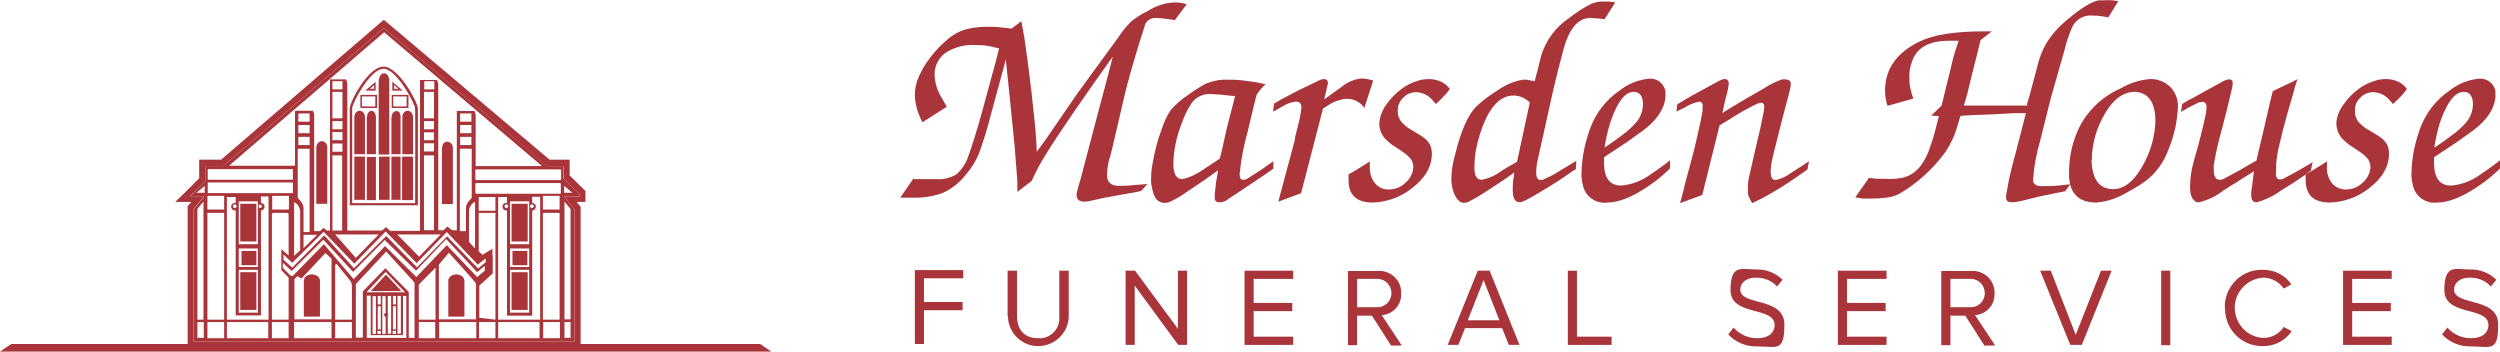<?xml version="1.0" encoding="UTF-8"?>
<svg id="Layer_2" xmlns="http://www.w3.org/2000/svg" version="1.1" viewBox="0 0 822 115.6">
  <!-- Generator: Adobe Illustrator 29.3.0, SVG Export Plug-In . SVG Version: 2.1.0 Build 146)  -->
  <defs>
    <style>
      .st0 {
        fill: #a9343a;
      }
    </style>
  </defs>
  <path id="Path_165" class="st0" d="M300.8,88.8v24.3h3v-11.1h12.7v-2.7h-12.7v-7.8h12.9v-2.7h-15.9Z"/>
  <g>
    <path id="Path_166" class="st0" d="M331.3,104v-15h3.1v14.9c0,4.5,2.4,7.3,6.9,7.3,3.6.3,6.7-2.4,7-6,0-.4,0-.9,0-1.3v-14.9h3.1v14.9c0,5.5-4.6,9.9-10.1,9.9-5.4,0-9.8-4.4-9.9-9.8"/>
    <path id="Path_167" class="st0" d="M387.3,89v19.1l-14.1-19.1h-3.1v24.4h3v-19.5l14.3,19.5h2.9v-24.4h-3Z"/>
    <path id="Path_168" class="st0" d="M409.2,89v24.4h16v-2.7h-13v-8.4h12.7v-2.7h-12.7v-7.9h13v-2.7h-16Z"/>
    <path id="Path_169" class="st0" d="M457.5,96.4c0-2.5-1.9-4.6-4.4-4.7-.2,0-.3,0-.5,0h-6.4v9.3h6.4c2.5.2,4.7-1.7,4.9-4.3,0-.1,0-.3,0-.4M457.3,113.5l-6.2-9.7h-4.9v9.7h-3v-24.4h9.8c3.9-.3,7.4,2.6,7.7,6.6,0,.3,0,.5,0,.8.2,3.7-2.7,6.9-6.4,7.1l6.6,10h-3.6Z"/>
    <path id="Path_170" class="st0" d="M487.8,92.1l5.2,13.2h-10.4l5.2-13.2ZM485.9,89l-9.9,24.4h3.5l2.2-5.5h12.2l2.2,5.5h3.5l-9.8-24.4h-3.8Z"/>
    <path id="Path_171" class="st0" d="M515.5,89v24.4h14.4v-2.7h-11.4v-21.7h-3Z"/>
    <path id="Path_172" class="st0" d="M568.2,110l1.8-2.3c1.9,2.2,4.7,3.5,7.7,3.5,4.4,0,5.8-2.3,5.8-4.3,0-6.3-14.5-2.8-14.5-11.5s3.6-6.8,8.4-6.8c3.2-.1,6.4,1.1,8.7,3.4l-1.8,2.2c-1.8-2-4.4-3-7.1-2.9-2.9,0-5,1.6-5,3.9,0,5.5,14.5,2.3,14.5,11.5s-2.4,7.2-9,7.2c-3.5.1-7-1.3-9.4-3.9"/>
    <path id="Path_173" class="st0" d="M604.3,89v24.4h16v-2.7h-13v-8.4h12.7v-2.7h-12.7v-7.9h13v-2.7h-16Z"/>
    <path id="Path_174" class="st0" d="M652.6,96.4c0-2.5-1.9-4.6-4.4-4.7-.2,0-.3,0-.5,0h-6.4v9.3h6.4c2.5.2,4.7-1.7,4.9-4.3,0-.1,0-.3,0-.4M652.4,113.5l-6.2-9.7h-4.9v9.7h-3v-24.4h9.8c3.9-.3,7.4,2.6,7.7,6.6,0,.3,0,.5,0,.8.2,3.7-2.7,6.9-6.4,7.1l6.6,10h-3.6Z"/>
    <path id="Path_175" class="st0" d="M690.8,89l-8.3,21.1-8.2-21.1h-3.5l9.9,24.4h3.8l9.8-24.4h-3.5Z"/>
    <rect id="Rectangle_188" class="st0" x="710.6" y="89" width="3" height="24.5"/>
    <path id="Path_176" class="st0" d="M731.5,101.3c-.2-6.7,5-12.4,11.8-12.6.3,0,.5,0,.8,0,3.7,0,7.2,1.7,9.3,4.8l-2.5,1.4c-1.5-2.2-4-3.6-6.7-3.6-5.5.3-9.7,5-9.4,10.4.3,5.1,4.3,9.2,9.4,9.4,2.7,0,5.2-1.3,6.7-3.6l2.6,1.4c-2.1,3.1-5.6,4.9-9.3,4.9-6.8.2-12.4-5.1-12.6-11.9,0-.3,0-.5,0-.8"/>
    <path id="Path_177" class="st0" d="M770.4,89v24.4h16v-2.7h-13v-8.4h12.7v-2.7h-12.7v-7.9h13v-2.7h-16Z"/>
    <path id="Path_178" class="st0" d="M802.9,110l1.8-2.3c1.9,2.2,4.7,3.5,7.7,3.5,4.4,0,5.8-2.3,5.8-4.3,0-6.3-14.5-2.8-14.5-11.5s3.6-6.8,8.4-6.8c3.2-.1,6.4,1.1,8.7,3.4l-1.8,2.2c-1.8-2-4.4-3-7.1-2.9-2.9,0-5,1.6-5,3.9,0,5.5,14.5,2.3,14.5,11.5s-2.4,7.2-9,7.2c-3.5.1-7-1.3-9.4-3.9"/>
    <path id="Path_179" class="st0" d="M300.5,58.9c1.7,0,3,0,3.9,0,.9,0,2,0,3.4,0,2.4.2,4.7-.4,6.7-1.6,1.7-1.5,3-3.5,3.8-5.7,1.6-4.4,3.2-9.7,4.9-15.9l4.4-16.2.9-3.6c-1.3-.3-2.3-.5-3-.7-1.6-.3-3.3-.4-4.9-.4-3.1-.2-6.2.6-9,2.1-2.7,1.6-4.3,4.4-4.3,7.5,0,2.6.8,5.1,2.1,7.4l1.9,3.3-8,5.1c-.5-.9-.9-1.8-1.2-2.7-.5-1.1-.8-2.3-1-3.4-.2-1-.3-1.9-.3-2.9,0-1.7.3-3.4.9-5,1-2.6,2.4-5,4.1-7.2,1.7-2.3,3.7-4.3,5.9-6.2,1.7-1.4,3.6-2.5,5.7-3.1,2.3-.6,4.6-.9,7-.9,1.6,0,3.5,0,5.5.3l2.7.3,3.2-2.4c.5,2.4.8,4.2,1,5.4.6,3.9,1.4,9.7,2.3,17.4.8,7.2,1.4,12.6,1.6,16.2l.2,3.9,2.5-3.4,11-16,13.3-18.2c1.2-1.9,2.6-3.6,4.2-5.2,1.7-1.4,3.6-2.6,5.7-3.6,2.5-1.6,5.4-2.5,8.3-2.7.9,0,1.8,0,2.6.2.4,0,1,.2,1.7.4l-3.9,5.2-2.8-.4c-1.2-.2-2.4-.3-3.7-.3-1.7,0-3.2,1.2-3.5,2.9-1.3,4-2.5,7.8-3.5,11.3-1.5,5.1-2.8,10-3.8,14.5-.9,3.9-2,8.7-3.3,14.2-.2.8-.4,1.5-.5,2-.8,2.2-1.2,4.6-1.2,6.9,0,2.3,1.4,3.4,4,3.4,1,0,2.9,0,5.5-.3l3.8-.3-2.1,2.3-2.4.5-4.6.8-4.9.9-4.6,1c-.7.2-1.4.3-2.1.3-1.6,0-2.5-.6-2.6-1.9,0-.3,0-.5,0-.8.3-1.4.8-3.1,1.4-5.1l4.6-17.5,3.9-14.7,2-7.7-6.7,9.4c-9.3,13.3-15.3,22.3-17.8,27-.5,1-1.3,2.5-2.2,4.5l-4.7,3.6v-3.6c-.2-2-.3-4.6-.6-7.7l-.3-3.9-1.7-16.9-1.2-11.5c-.6,2.5-1,4-1.2,4.6l-3.8,14c-1.1,4.3-2.4,8.5-3.9,12.6-1.1,2.5-2.5,4.8-4.3,6.8-2,2.6-4.7,4.7-7.7,6-3.1,1.1-6.4,1.6-9.7,1.5-.9,0-2.3,0-4.1,0l4.4-6.4Z"/>
    <path id="Path_180" class="st0" d="M401.1,52.1l.8-3.3,1.6-7.2,1.8-6.9.8-3.1-2.1-.2c-1-.1-1.9-.2-2.7-.3-1.3,0-2.4-.2-3.3-.2-2.4-.1-4.8,1-6.2,3-1.3,2-2.4,4.1-3.1,6.3-1.8,4.3-2.8,9-2.9,13.7,0,3.3,1,5,2.9,5,2.5-.5,4.9-1.7,7-3.2l3.5-2.3,1.9-1.3ZM418.6,55.5l-2.7,1.9-6.1,4.1-5.9,3.9c-.8.7-1.8,1.1-2.9,1.1-.8.1-1.5-.4-1.6-1.1,0-.1,0-.3,0-.4v-.3c0-1.1.1-2.2.3-3.2,0-1,.2-2,.4-3l.4-2.5-4.2,3-7.4,5c-1.3.9-2.7,1.6-4.1,2.3-.6.3-1.3.4-1.9.4-.3,0-.7,0-1-.1l-.8-.4c-1.1-.5-1.9-2.1-2.4-4.9-.2-.8-.3-1.7-.2-2.5,0-1.7.1-3.4.5-5.1.6-3.8,1.6-7.6,3-11.3.7-2.2,1.7-4.4,3-6.3,1.6-1.8,3.4-3.4,5.4-4.7,1.9-1.4,4-2.8,6.1-3.9,2.2-.9,4.7-1.4,7.1-1.3,1.6,0,3.4,0,5.4.3,1.7.2,3.1.4,4.3.6l2.8.6-1,1-.8.9-1.1,1.5-.8,3.1-2.1,8.8c-1.3,4.6-2.2,9.3-2.7,14.1,0,1.1.2,1.7.7,2h.4c.4,0,.9,0,1.3-.3l3.5-2.2c1.3-.8,2.5-1.7,3.6-2.5l1.6-1.1v2.7Z"/>
    <path id="Path_181" class="st0" d="M425.7,45.6l1.1-4.4c.4-1.4.7-2.8.9-4.2l.2-1.6c0-1.4-.6-2-1.9-2-1.6.2-3.1.8-4.5,1.7l-2.9,1.6.3-2.6c1.4-.9,2.5-1.5,3.3-1.9,1.7-.9,3.8-2.1,6.4-3.3l5.2-2.5c.4-.2.9-.4,1.4-.4.8,0,1.3.3,1.4,1,0,.2,0,.3,0,.5l-.4,1.7-.4,1.7-.4,1.8,1.9-1.4,3.9-2.8c1.8-1.5,4.1-2.5,6.5-2.7.8,0,1.6.1,2.4.3l1.4.4-2.9,9c-1.2-1.8-3.3-3-5.5-3-.8,0-1.6,0-2.3.3-1.3.3-2.5.8-3.6,1.5-.6.4-1.4.8-2.2,1.4l-7.2,27.8-7.5,2.8,5.6-20.9Z"/>
    <path id="Path_182" class="st0" d="M445.4,56.2l2.6-1.6,2.4-1.5v1.8c-.1,1.8.4,3.6,1.5,5.1,1.1,1.5,2.9,2.4,4.8,2.3,2,0,4-.8,5.4-2.2,1.5-1.3,2.5-3.1,2.6-5.1,0-1-.3-1.9-.8-2.7-.7-.8-1.4-1.5-2.3-2.1l-2.8-1.9c-.9-.5-1.8-1.2-2.5-1.9-1.8-1.4-2.8-3.6-2.8-5.9.2-2.2,1-4.4,2.4-6.2,1.3-1.9,2.9-3.5,4.7-4.9,1.8-1.4,3.9-2.4,6.1-3,1-.3,2.1-.4,3.1-.4,2.2,0,4.4.7,6,2.2l.9,1c-.3.5-.7,1-1.1,1.5-.5.5-1.1,1.2-1.9,2l-1.6,1.5-1.2-1.4c-1.3-1.5-3.2-2.4-5.2-2.5-1.6,0-3.2.6-4.3,1.8-1.2,1.1-1.9,2.7-1.8,4.3,0,.8,0,1.6.4,2.3.3.9.9,1.6,1.6,2.2.8.8,1.8,1.5,2.8,2l3.1,1.9c1.1.7,2,1.6,2.6,2.6.5,1,.7,2.1.7,3.1,0,4.3-2.2,8.1-6.7,11.5-3.7,2.9-8.3,4.5-13,4.6-5.2-.1-7.7-2.6-7.7-7.4v-1.9c.1,0,2-1.1,2-1.1Z"/>
    <path id="Path_183" class="st0" d="M498.8,53.2l4.2-19.5c-1.4-1.4-3.2-2.2-5.1-2.3-5-.1-8.8,4.4-11.5,13.4-1,3.2-1.6,6.6-1.6,10v.6c0,2.5.9,3.8,2.5,3.7,2.4-.5,4.6-1.5,6.5-3,1.1-.7,2.7-1.6,5-2.9M517.9,55.7l-3.5,2.4c-2,1.4-4.2,2.8-6.6,4.2-4.7,2.9-7.4,4.3-8.1,4.2-1.5,0-2.2-1.2-2.3-3.5,0-.6,0-1.2,0-1.7,0-1,.1-2,.3-3l.2-1.6c-2,1.5-3.6,2.5-4.6,3.2-2,1.3-4.2,2.8-6.6,4.3-1.3.8-2.6,1.5-4,2.2-.4.2-.9.3-1.4.3-1.2,0-2.3-1-3.2-3.1-.6-1.5-.9-3.1-.9-4.6,0-2.8.5-5.7,1.3-8.4,1.9-7.8,4.3-13,7-15.7,2.2-2,4.6-3.8,7.1-5.3,2.4-1.7,5.2-2.9,8.1-3.4h1.3c0,0,1.4.3,1.4.3l1.2.2.8-3,1.4-5.6c1.6-5,4.8-9.3,9.2-12.2,2.2-1.8,4.6-3.3,7.1-4.6,1.5-.6,3-.9,4.6-.8.8,0,1.5,0,2.1.1l1.3.2-3.5,5.5-1.8-.2-2.9-.2c-4.1,0-7.1,3.6-9,11-1.5,5.6-2.6,10.1-3.3,13.2l-2.6,11.7c-1.1,4.9-1.9,8.5-2.4,10.8-.3,1.1-.4,2.3-.5,3.4v.7c0,1.6.5,2.5,1.4,2.5.4,0,.8,0,1.2-.3,1.3-.6,2.4-1.1,3.3-1.6l4.6-2.8,2.7-1.6-.2,3Z"/>
    <path id="Path_184" class="st0" d="M527.6,48.5l2.8-1.9,3-2.2c1.7-1.2,3.3-2.7,4.7-4.3,1.3-1.6,2.1-3.7,2.1-5.8,0-2.7-1.1-4.1-3-4.1-2.8,0-5.3,3.1-7.5,9.4-.7,2-1.2,4-1.6,6.1-.2.9-.4,1.9-.5,2.8M549.1,55.4c-1.1,1-1.9,1.8-2.4,2.2-1.6,1.4-3.2,2.6-5,3.8-5.2,3.5-9.6,5.2-13.3,5.2-3.8.5-7.4-2.2-8-6-.3-1.2-.5-2.5-.4-3.8.1-5.1,1.2-10.2,3-15,1.9-4.9,5.2-9.1,9.5-12,2.7-2.2,6-3.5,9.4-3.9,2.7-.4,5.2,1.4,5.7,4.1,0,.6,0,1.1,0,1.7-.2,3.8-2.6,7.6-7.2,11.1l-5.6,4-5.3,3.5-2.1,1.4c0,.7,0,1.4,0,2.1.1,4.9,2,7.3,5.8,7.2,3.5-.3,6.9-1.7,9.7-3.8,1.2-.8,2.7-1.8,4.4-3.1l1.8-1.4v2.6Z"/>
    <path id="Path_185" class="st0" d="M553.8,61.3l2.1-7.8c.9-3.2,1.5-5.7,1.9-7.5.5-2.3,1-4.5,1.4-6.3l.6-3.3v-1.5c.1,0,0-.7,0-.7-.2-.4-.6-.8-1.1-.8-1.7.4-3.3,1-4.7,1.9l-2.8,1.4.3-2.4,2.5-1.5c1.3-.8,3.2-1.9,5.7-3.2l5.5-3c.6-.3,1.2-.6,1.9-.6h.3c.5.1.9.5,1,1.1v.4c-.1,1.4-.4,2.7-.8,4l-.8,3.4-.5,2.3,2.2-1.4,5.5-3.3,5.9-3.4c1.7-1.1,3.6-2.1,5.5-2.8.5-.2,1-.3,1.5-.2,1.3,0,2,.6,1.9,1.6,0,.3,0,.6-.1.9l-.3,1.5-1.8,6.8-2,7.8c-.8,3.2-1.5,5.8-1.9,7.8-.3,1.3-.5,2.6-.5,3.9,0,1.9.5,2.8,1.7,2.8,1.8-.4,3.5-1.2,4.9-2.3l3.9-2.5,2.1-1.4-.5,2.7-3.1,2.2c-3.7,2.6-7.6,5-11.6,7.2l-3.5,1.7-.7-1.3c-.3-.6-.6-1.2-.7-1.9v-1.3c0-1.2,0-2.5.3-3.7l1.8-7.9c.8-3.5,1.5-6.4,2-8.6l1.1-5.3.2-1.6v-.5c-.2-.6-.5-.9-1-.9-.4,0-.9.1-1.3.3-1.7.8-3.4,1.7-5,2.6-.6.3-2.2,1.3-4.9,3l-2.5,1.5-5.7,22.9-7.3,2.7,1.4-5.2Z"/>
    <path id="Path_186" class="st0" d="M666.4,34.5l.9-3,2.5-9.4c.6-2.7,1.6-5.4,3-7.8,1.8-3,4.2-5.6,6.9-7.8,4.6-3.9,8.1-6,10.4-6.4h1.7c.9-.1,1.8,0,2.8,0l1.9.3-3.3,5.3-1.8-.3c-1.2-.2-2.4-.3-3.5-.3-2.8-.2-5.4,1.3-6.6,3.9-1,2.4-1.9,4.9-2.5,7.5l-4.4,15.4-3.6,14.4c-1.2,4.1-2,8.3-2.3,12.5v.9c.4,1.1,1.4,1.6,3.1,1.5,1.7,0,3.5,0,5.2-.2l3.9-.4-1.7,2.3-2.6.5-5.8,1.2-6.1,1.5c-1,.2-1.9.4-2.9.4-1.4,0-2-.5-2-1.4,0-.3,0-.6,0-.9l1-5.4c.3-1.4,1-4.4,2.3-9.1.8-3,1.5-5.8,2.2-8.5l1-4h-3.7c0,0-7.2.4-7.2.4-4.2.1-6.8.3-7.7.3l-2.9.2-1,3.2c-.8,3.1-2.2,6-3.9,8.6-4,5.5-9.1,10.2-15,13.7-1.4.8-2.9,1.2-4.4,1.4-1.6.2-3.2.3-4.8.3h-2.9c0,0-2.6-.4-2.6-.4l4.5-6.4,2.8.3h2.7c1.8.1,3.5,0,5.2-.3,3.9-.7,6.9-3.6,8.9-8.7.9-2.5,1.8-5.1,2.4-7.7l1-3.9-2.5-.2,3.4-3.3.7-2.9,1.9-7.7c.8-3.6,1.5-6.2,2-7.7l1-3c-1.3,0-2.4,0-3.2,0-6.6,0-10.7,2.3-12.2,7-.6,1.6-.9,3.4-.8,5.1,0,1.3,0,2.5.4,3.8.2,1.1.5,2.1.9,3.1l-8.5,2.4c-.5-1.6-.8-3.3-.8-5,0-7.2,3.9-12.6,11.5-16.2,4.5-2.2,11.6-3.3,21.2-3.3h2.4l-3.7,2.9-.9,3.7-1.8,7.1-1.7,7c-.2.8-.6,2.1-1.1,3.7h21.2Z"/>
    <path id="Path_187" class="st0" d="M687.7,52.7c.2,6.3,2.5,9.4,7.1,9.5,3.9,0,7.3-3,10.3-8.8,2.2-4.2,3.4-8.7,3.6-13.4,0-6.4-2.3-9.6-6.8-9.8-4.1,0-7.7,2.9-10.7,8.8-2.2,4.2-3.4,8.9-3.4,13.7M684.5,40.3c3-5,7.4-8.9,12.7-11.2,2.9-1.7,6.2-2.8,9.6-3.1,2.5-.1,4.9.8,6.7,2.5,1.7,1.7,2.7,4.1,2.6,6.6-.2,4.8-1.2,9.4-3,13.8-1.6,4.5-4.4,8.4-8.3,11.1-1.7,1.2-3.6,2.3-5.5,3.3-3,1.8-6.4,3-10,3.3-6.2,0-9.2-3.4-9-10,0-5.7,1.4-11.3,4.2-16.3"/>
    <path id="Path_188" class="st0" d="M754.5,29l-2.4,8.3c-1.2,4.2-2,7.5-2.5,9.7-.6,2.3-1,4.6-1.2,6.9v2.1c-.3,2,.2,3,1.2,3,.6,0,1.2-.2,1.6-.5l3.6-1.9,4-2.3,1.6-1-.6,2.8-2,1.5c-1.9,1.3-4.4,3-7.6,4.9-2.4,1.8-5.1,3.1-8,4-1.4.1-2-.7-2-2.4,0-.3,0-.6,0-.9l.3-2.2.3-2.3.3-2.4-3,1.9-7,4.4c-2.4,1.9-5.1,3.2-8,3.9h-.8c-1.4-.6-2.1-2.1-2.2-4.5v-.8c0-2.9.5-5.7,1.3-8.5l1.5-5.3,1.4-5.6,1-4.4c0-.6.2-1.3.2-1.9v-.9c-.2-.7-.8-1.2-1.4-1.1-.6,0-1.3.2-1.8.5l-2.8,1.4-2.4,1.4.4-2.6c1.5-.9,2.4-1.5,2.8-1.6l5.8-3.2,4.9-2.7c.5-.3,1-.4,1.6-.6h.4c.5,0,.9.2,1.1.8v.5c0,.8-.2,1.6-.4,2.4l-1.6,6.7-2,7.7c-.8,2.9-1.5,5.9-2,8.9-.2.8-.3,1.6-.2,2.4v1.3c.3,1.6.9,2.4,2,2.3.7,0,1.3-.2,1.8-.6l4.3-2.3,4.3-2.5,1.6-.9.9-3.8,1.8-7.6,2-8.7.7-2.7,2-1,3.6-1.7c.9-.4,1.7-.8,2.5-1.3l-1,3.1Z"/>
    <path id="Path_189" class="st0" d="M760.1,56.2l2.6-1.6,2.4-1.5v1.8c-.1,1.8.4,3.6,1.5,5.1,1.1,1.5,2.9,2.4,4.8,2.3,2,0,4-.8,5.4-2.2,1.5-1.3,2.5-3.1,2.6-5.1,0-1-.3-1.9-.8-2.7-.7-.8-1.4-1.5-2.3-2.1l-2.8-1.9c-.9-.5-1.8-1.2-2.5-1.9-1.8-1.4-2.8-3.6-2.8-5.9.1-2.2,1-4.4,2.4-6.2,1.3-1.9,2.9-3.5,4.7-4.9,1.8-1.4,3.9-2.4,6.1-3,1-.3,2.1-.4,3.1-.4,2.2,0,4.4.7,6,2.2l.9,1c-.3.5-.7,1-1.1,1.5-.4.5-1.1,1.2-1.9,2l-1.6,1.5-1.2-1.4c-1.3-1.5-3.2-2.4-5.2-2.5-1.6,0-3.2.6-4.3,1.8-1.2,1.1-1.9,2.7-1.8,4.3,0,.8,0,1.6.4,2.3.3.9.9,1.6,1.6,2.2.8.8,1.8,1.5,2.8,2l3.1,1.9c1.1.7,2,1.6,2.6,2.6.5,1,.7,2.1.7,3.1,0,4.3-2.2,8.1-6.7,11.5-3.7,2.9-8.3,4.5-13,4.6-5.2-.1-7.7-2.6-7.7-7.4v-1.9c.1,0,2-1.1,2-1.1Z"/>
    <path id="Path_190" class="st0" d="M800.5,48.5l2.8-1.9,3-2.2c1.7-1.2,3.3-2.7,4.7-4.3,1.3-1.6,2.1-3.7,2.1-5.8,0-2.7-1.1-4.1-3-4.1-2.8,0-5.3,3.1-7.6,9.4-.7,2-1.2,4-1.6,6.1-.2.9-.4,1.9-.5,2.8M822,55.4c-1.1,1-1.9,1.8-2.4,2.2-1.6,1.4-3.2,2.6-5,3.8-5.2,3.5-9.7,5.2-13.3,5.2-3.8.5-7.4-2.2-8-6-.3-1.2-.5-2.5-.4-3.8.1-5.1,1.2-10.2,3-15,1.9-4.9,5.2-9.1,9.5-12,2.7-2.2,6-3.5,9.4-3.9,2.7-.4,5.2,1.4,5.7,4.1,0,.6,0,1.1,0,1.7-.2,3.8-2.6,7.6-7.2,11.1l-5.6,4-5.3,3.5-2.1,1.4c0,.7,0,1.4,0,2.1.1,4.9,2,7.3,5.8,7.2,3.5-.3,6.9-1.7,9.7-3.8,1.2-.8,2.7-1.8,4.4-3.1l1.8-1.4v2.6Z"/>
    <path id="Path_191" class="st0" d="M67.5,59.6v-5h5.9L126.2,9.2l53.9,45.6h5.3v4c0,0,5.2,5.1,5.2,5.1v.7h-5.1l3.4,4.3v43.4H63.7v-43.6l3.4-4.2h-4.6s4.9-4.8,4.9-4.8ZM126.2,6.5l-1.3,1.1-52.2,44.9h-7.2v6.1l-4.3,4.3-3.6,3.5h5s.3,0,.3,0l-.7.8-.5.6v46.4h127.2c0,0,2,0,2,0v-46.2l-.5-.6-.8-1h2.9v-3.6l-.6-.6-4.6-4.5v-3.1s0-2.1,0-2.1h-6.6L127.5,7.6l-1.3-1.1Z"/>
    <path id="Path_192" class="st0" d="M137.3,67.5h-22.3v-31.9c.1-2.3,6.1-13.7,11.1-13.7s11.3,11.8,11.3,13.8h0c0,1,0,5.7,0,31.4v.4ZM115.8,66.8h20.7c0-10,.1-27.9,0-30.7h0v-.4c0-1.5-6.1-13.1-10.4-13.1s-10.2,11.1-10.3,13v31.1Z"/>
    <path id="Path_193" class="st0" d="M118.5,35.5h5.5v-4.3h-5.5v4.3ZM123.4,35h-4.4v-3.3h4.4v3.3Z"/>
    <path id="Path_194" class="st0" d="M128.8,35.5h5.5v-4.3h-5.5v4.3ZM133.7,35h-4.4v-3.3h4.4v3.3Z"/>
    <rect id="Rectangle_189" class="st0" x="116.5" y="51.5" width="3.5" height="14.2"/>
    <rect id="Rectangle_190" class="st0" x="120.6" y="51.6" width="3" height="14.2"/>
    <rect id="Rectangle_191" class="st0" x="124.6" y="51.5" width="3.5" height="14.2"/>
    <rect id="Rectangle_192" class="st0" x="128.7" y="51.5" width="3" height="14.2"/>
    <path id="Path_195" class="st0" d="M132.2,51.8c0-.1.1-.3.3-.3h3c.1,0,.3.1.3.3v13.7c0,.1-.1.3-.3.3h-3c-.1,0-.3-.1-.3-.3v-13.7Z"/>
    <path id="Path_196" class="st0" d="M116.5,38.4c0-1,.7-1.9,1.7-2,1.7.1,1.8,2,1.8,2v12.3h-3.5v-12.3Z"/>
    <path id="Path_197" class="st0" d="M132.3,38.4c0-1,.7-1.9,1.7-2,1.7.1,1.8,2,1.8,2v12.3h-3.5v-12.3Z"/>
    <path id="Path_198" class="st0" d="M128.8,38.4c0-1,.6-1.8,1.6-1.9,0,0,0,0,0,0,1.4.1,1.3,1.9,1.3,1.9v12.3h-3v-12.3Z"/>
    <path id="Path_199" class="st0" d="M120.7,38.4c0-1.8,1.4-2,1.4-2,1.4.1,1.5,2,1.5,2v12.3h-3v-12.3Z"/>
    <path id="Path_200" class="st0" d="M124.5,27c0,0,0-2.9,1.8-2.9s1.7,2.9,1.7,2.9v23.8h-3.5v-23.8Z"/>
    <path id="Path_201" class="st0" d="M104,48.5c0-1.1.8-2.1,1.9-2.1,0,0,0,0,0,0,1.7.2,1.7,2.1,1.7,2.1v18.5h-3.6v-18.5Z"/>
    <path id="Path_202" class="st0" d="M145.4,48.5c0-1,.6-1.9,1.6-1.9,0,0,.2,0,.2,0,1,.1,1.7,1,1.7,2v18.5h-3.6v-18.5Z"/>
    <path id="Path_203" class="st0" d="M100,92.1c0-1.8,2.5-1.9,2.5-1.9,2.5.1,2.7,1.9,2.7,1.9v12h-5.3v-12Z"/>
    <rect id="Rectangle_193" class="st0" x="79" y="89.5" width="5.3" height="12.4"/>
    <rect id="Rectangle_194" class="st0" x="79" y="67" width="5.3" height="12.4"/>
    <rect id="Rectangle_195" class="st0" x="79.4" y="82.5" width="4.9" height="4.7"/>
    <rect id="Rectangle_196" class="st0" x="168.2" y="89.5" width="5.3" height="12.4"/>
    <rect id="Rectangle_197" class="st0" x="168.2" y="67" width="5.3" height="12.4"/>
    <rect id="Rectangle_198" class="st0" x="168.5" y="82.5" width="4.9" height="4.7"/>
    <path id="Path_204" class="st0" d="M152.6,92.1c0-1.7-2.5-1.9-2.5-1.9-2.5.1-2.7,1.9-2.7,1.9v12h5.3v-12Z"/>
    <path id="Path_205" class="st0" d="M120.1,29.8h3.4v-2.9l-3.4,2.9ZM123,28v1.2h-1.4c.5-.4,1-.8,1.4-1.2"/>
    <path id="Path_206" class="st0" d="M129,29.8h3.4l-3.4-2.9v2.9ZM129.6,28c.4.4.9.8,1.4,1.2h-1.4v-1.2Z"/>
    <path id="Path_207" class="st0" d="M126.9,90.3l5.1,5.4h-10.1s5-5.4,5-5.4Z"/>
    <path id="Path_208" class="st0" d="M185.5,63.4v-2.3l2.7,2.3h-2.7ZM185.6,105.9h2v5.2h-2v-5.2ZM185.6,66.3s2,2.4,2,2.4v36.3s-2,0-2,0v-38.7ZM184.4,59c0,.1-.1.2-.2.2,0,0,0,0,0,0h-27.6c-.1,0-.2,0-.3-.2,0,0,0,0,0,0v-3.1c0-.1.1-.2.3-.2h27.6c.1,0,.3.1.3.2v3.1ZM184.4,63.5c0,.1-.1.2-.2.2,0,0,0,0,0,0h-27.6c-.1,0-.2,0-.3-.2,0,0,0,0,0,0v-3.1c0-.1.1-.2.2-.2,0,0,0,0,0,0h27.6c.1,0,.3.1.3.2v3.1ZM184.1,111.2h-5.5v-5.3h5.5v5.3ZM178.5,64.4h5.5v4.5h-5.5v-4.5ZM178.5,70.2c0-.1.1-.2.2-.2,0,0,0,0,0,0h5c.1,0,.2,0,.3.2,0,0,0,0,0,0v34.9s-5.5,0-5.5,0v-34.9ZM174.3,67.8c0-.3.2-.6.6-.6.3,0,.6.2.6.6,0,.3-.2.6-.6.6,0,0,0,0,0,0-.3,0-.6-.2-.6-.5,0,0,0,0,0,0M174,80.3h-6.3v-14.1h6.3v14.1ZM167.7,81.7h6.3v6.1h-6.3v-6.1ZM174,102.8h-6.3v-14.1h6.3v14.1ZM167.1,67.8c0,.3-.2.6-.6.6-.3,0-.6-.2-.6-.6,0-.3.2-.6.6-.6,0,0,0,0,0,0,.3,0,.6.2.6.5,0,0,0,0,0,0M177.5,105.1h-13.7v-40.3h2.9v1.9c0,0-.1,0-.2,0-.7,0-1.3.5-1.3,1.2s.5,1.3,1.2,1.3c0,0,0,0,.1,0,0,0,.1,0,.2,0v34.6h8.3v-34.6c.7,0,1.2-.6,1.2-1.3,0-.6-.5-1.1-1.2-1.2v-2h2.6v40.5ZM177.4,111.2h-13.6v-5.3h13.6v5.3ZM162.9,111.2h-5.4v-5.3h5.4v5.3ZM146.9,80.6l-10,10.5-10.3-10.2-10.3,10.9-9.8-11.5-10.2,10.4h-.7l-2.6-2.6v-1.7l2.9,2.7,10.4-10.3,9.8,10.6,10.4-10.5,10.3,10.1,9.9-10.4,10.2,10.9,2.5-2.1v1.6l-2.5,2.1-10.2-10.7ZM144.3,105.1v-18.1c0,0,3.3-3.9,3.3-3.9,0,0,8.9,9.8,8.9,10.1v11.8h-12.2ZM156.6,111.2h-12.2v-5.3h12.2v5.3ZM143.2,105.1h-5.5v-11.4c0-.3,5.6-5.7,5.5-5.7v17.1ZM143.1,111.2h-5.4v-5.3h5.4v5.3ZM136.4,111.1h-2v-15.1l-7.7-7.8-7.4,7.6v15.2h-2.3v-17.6l10-10.7,9.3,10.2v18.1ZM133.6,111.1h-13v-13.9h1.3v13h10.6v-12.9h1.1v13.8ZM123.6,109.8h-1.1v-12.4h1.1v12.4ZM125.2,109.8h-1.1v-1h1.1v1ZM124.2,97.3h1v2.8h-1v-2.8ZM125.2,108.3h-1v-7.6h1v7.6ZM127.5,103.7l.2-.2-.2-.3v-5.9h1.1v12.4h-1.1v-6.1ZM126.9,102.8l-.8.6.7.9h0s0,5.5,0,5.5h-1.1v-12.4h1.1v5.4ZM130.2,109.8h-1.1v-1h1.1v1ZM129.2,97.3h1v2.8h-1v-2.8ZM130.2,108.3h-1v-7.6h1v7.6ZM131.8,109.7h-1.1v-12.4h1.1v12.4ZM120.5,96.1l6.3-6.7,6.4,6.7h-12.7ZM115.7,105.1h-5.5v-17.8c0-.3.2-.5.5-.5l4.7,5.8.3,1v11.4ZM115.7,111.2h-5.5v-5.3h5.5v5.3ZM96.8,105.1v-13.3l1-1,1.3.8,7.9-8.4c.7.6,1.4,1.3,2,1.9v19.9s-12.2,0-12.2,0M109,111.2h-12.3v-5.3h12.3v5.3ZM94.9,105.1s-5.5,0-5.5,0v-34.6c0-.3.2-.5.5-.5,0,0,0,0,0,0h4.5c.3,0,.5.2.5.5v13.5l-2.4-2.1v6.9s2.4,2.5,2.4,2.5v13.9ZM94.9,111.2h-5.5v-5.3h5.5v5.3ZM88.3,105.1h-13.7v-40.3h2.9c0,0,0,1.9,0,1.9,0,0-.1,0-.2,0-.7,0-1.3.5-1.3,1.2s.5,1.3,1.2,1.3c0,0,0,0,.1,0,0,0,.1,0,.2,0v34.5s8.3,0,8.3,0v-34.5c.7,0,1.2-.6,1.2-1.3,0-.6-.5-1.1-1.2-1.2v-2.1h2.5c0,0,0,40.5,0,40.5ZM88.2,111.2h-13.6v-5.3h13.6v5.3ZM73.7,68.9h-5.5v-4.5h5.5v4.5ZM73.7,105.1h-5.5v-35.1h5.5v35.1ZM73.7,111.2h-5.5v-5.3h5.5v5.3ZM77.8,67.8c0,.3-.2.6-.6.6-.3,0-.6-.2-.6-.6,0-.3.2-.6.6-.6,0,0,0,0,0,0,.3,0,.6.2.6.6h0M78.5,66.2h6.3v14.1h-6.3v-14.1ZM78.5,81.7h6.3v6.1h-6.3v-6.1ZM84.8,102.8h-6.3v-14.1h6.3v14.1ZM85.6,67.3c.3,0,.5.3.5.6s-.3.5-.6.5c-.3,0-.5-.3-.5-.6,0-.3.3-.6.6-.5M68.3,60h28v3.5h-28v-3.5ZM68.3,55.6h28v3.5h-28v-3.5ZM156.2,81.7l-2-2.2v-10.2c0-.7.4-1.4.8-2,.2-.2.3-.4.6-.6l.6-.3v15.2ZM155.1,48.9v16.2s-1.9,1.7-1.9,3.2v7.7h-2v-27.1s3.9,0,3.9,0ZM155,47.7h-3.7v-2.7h3.7v2.7ZM151.3,37.3h3.7v2.7h-3.7v-2.7ZM155,43.8h-3.7v-2.7h3.7v2.7ZM144.9,77.1l-7.1,7.3-7.2-7.3h14.4ZM142.7,49.8h-3.3v-2.7h3.3v2.7ZM142.7,46.1h-3.3v-2.6h3.3v2.6ZM142.7,42.5h-3.3v-2.7h3.3v2.7ZM142.7,75.7h-3.3v-24.6h3.3v24.6ZM139.5,26.7h3.3v2.7h-3.3v-2.7ZM142.7,38.9h-3.3v-8.7h3.3v8.7ZM112.5,75.8h-3.2v-24.7h3.2v24.7ZM112.6,49.9h-3.3v-2.7h3.3v2.7ZM112.6,46.1h-3.3v-2.7h3.3v2.7ZM112.6,42.5h-3.3v-2.7h3.3v2.7ZM124.5,77.1l-7.5,7.7-6.8-7.7h14.4ZM109.3,26.7h3.3v2.7h-3.3v-2.7ZM112.6,38.9h-3.3v-8.7h3.3v8.7ZM98.7,69.3v13s-2,1.8-2,1.8v-17.6l.6.3c.2.2.4.4.6.6.4.6.7,1.2.8,2M104.3,77.2l-4.5,4.4v-4.4s4.5,0,4.5,0ZM101.8,48.9s0,27.3,0,27.4h-2v-8c0-1.5-1.9-3.2-1.9-3.2v-16.2h3.9ZM101.8,40h-3.7v-2.7h3.7v2.7ZM101.8,47.7h-3.7v-2.7h3.7v2.7ZM98.1,41.1h3.7v2.7h-3.7v-2.7ZM95,68.9h-5.5v-4.5h5.5v4.5ZM159.7,85v1.2l-2.5,2.1-10.2-10.6-9.9,10.2-10.1-10.3-10.6,10.6-9.8-10.8-10.5,10.6-2.9-2.6v-1.7l2.9,2.7,10.3-10.2,10.1,10.5,10.3-10.6,10.2,10.4,9.9-10.2,10.2,10.7,2.4-1.9ZM162.9,69.3h-5.5v-4.5h5.5v4.5ZM161.9,83.8v-2l-3.3,2-1.2-1.2v-12.6h5.5v35.1l-5.3-.6v-10.6l4.4-4s0-6.1,0-6.1M126.3,10.6l51.9,44h-21.8v-16.9l-.4-1.2v18.1h0v-18.1h-5.8v39.2h-1.5l-1.6-1.2-1.3,1.2h-1.7V27.5l-.4-1.2h0c0,0-5.6,0-5.6,0v49.6h-9.8l-1.4-1.2-1.3,1.1h-11.4V27.3l-.4-1.2h0s-5.3,0-5.3,0v49.7h-1.1l-1-.9-1.2,1.1h-1.9v-38.5l-.4-1.1h0s-5.9,0-5.9,0v18.1h-21.7L126.3,10.6ZM67.3,63.4h-2.7l2.7-2.3v2.3ZM67,111.1h-2.1v-5.2h2.1v5.2ZM64.9,68.7s2-2.4,2-2.4v38.8h-2v-36.3ZM190.5,63.8l-5.2-5.1v-4c0,0-5.2,0-5.2,0L126.2,9.2l-52.8,45.4h-5.9v5l-4.9,4.9h4.6s-3.4,4.2-3.4,4.2v43.6h125.1s0-43.4,0-43.4l-3.4-4.3h5.1v-.7Z"/>
    <path id="Path_209" class="st0" d="M3.7,113.1l-3.7,2.5h253.6l-3.7-2.5H3.7Z"/>
  </g>
</svg>